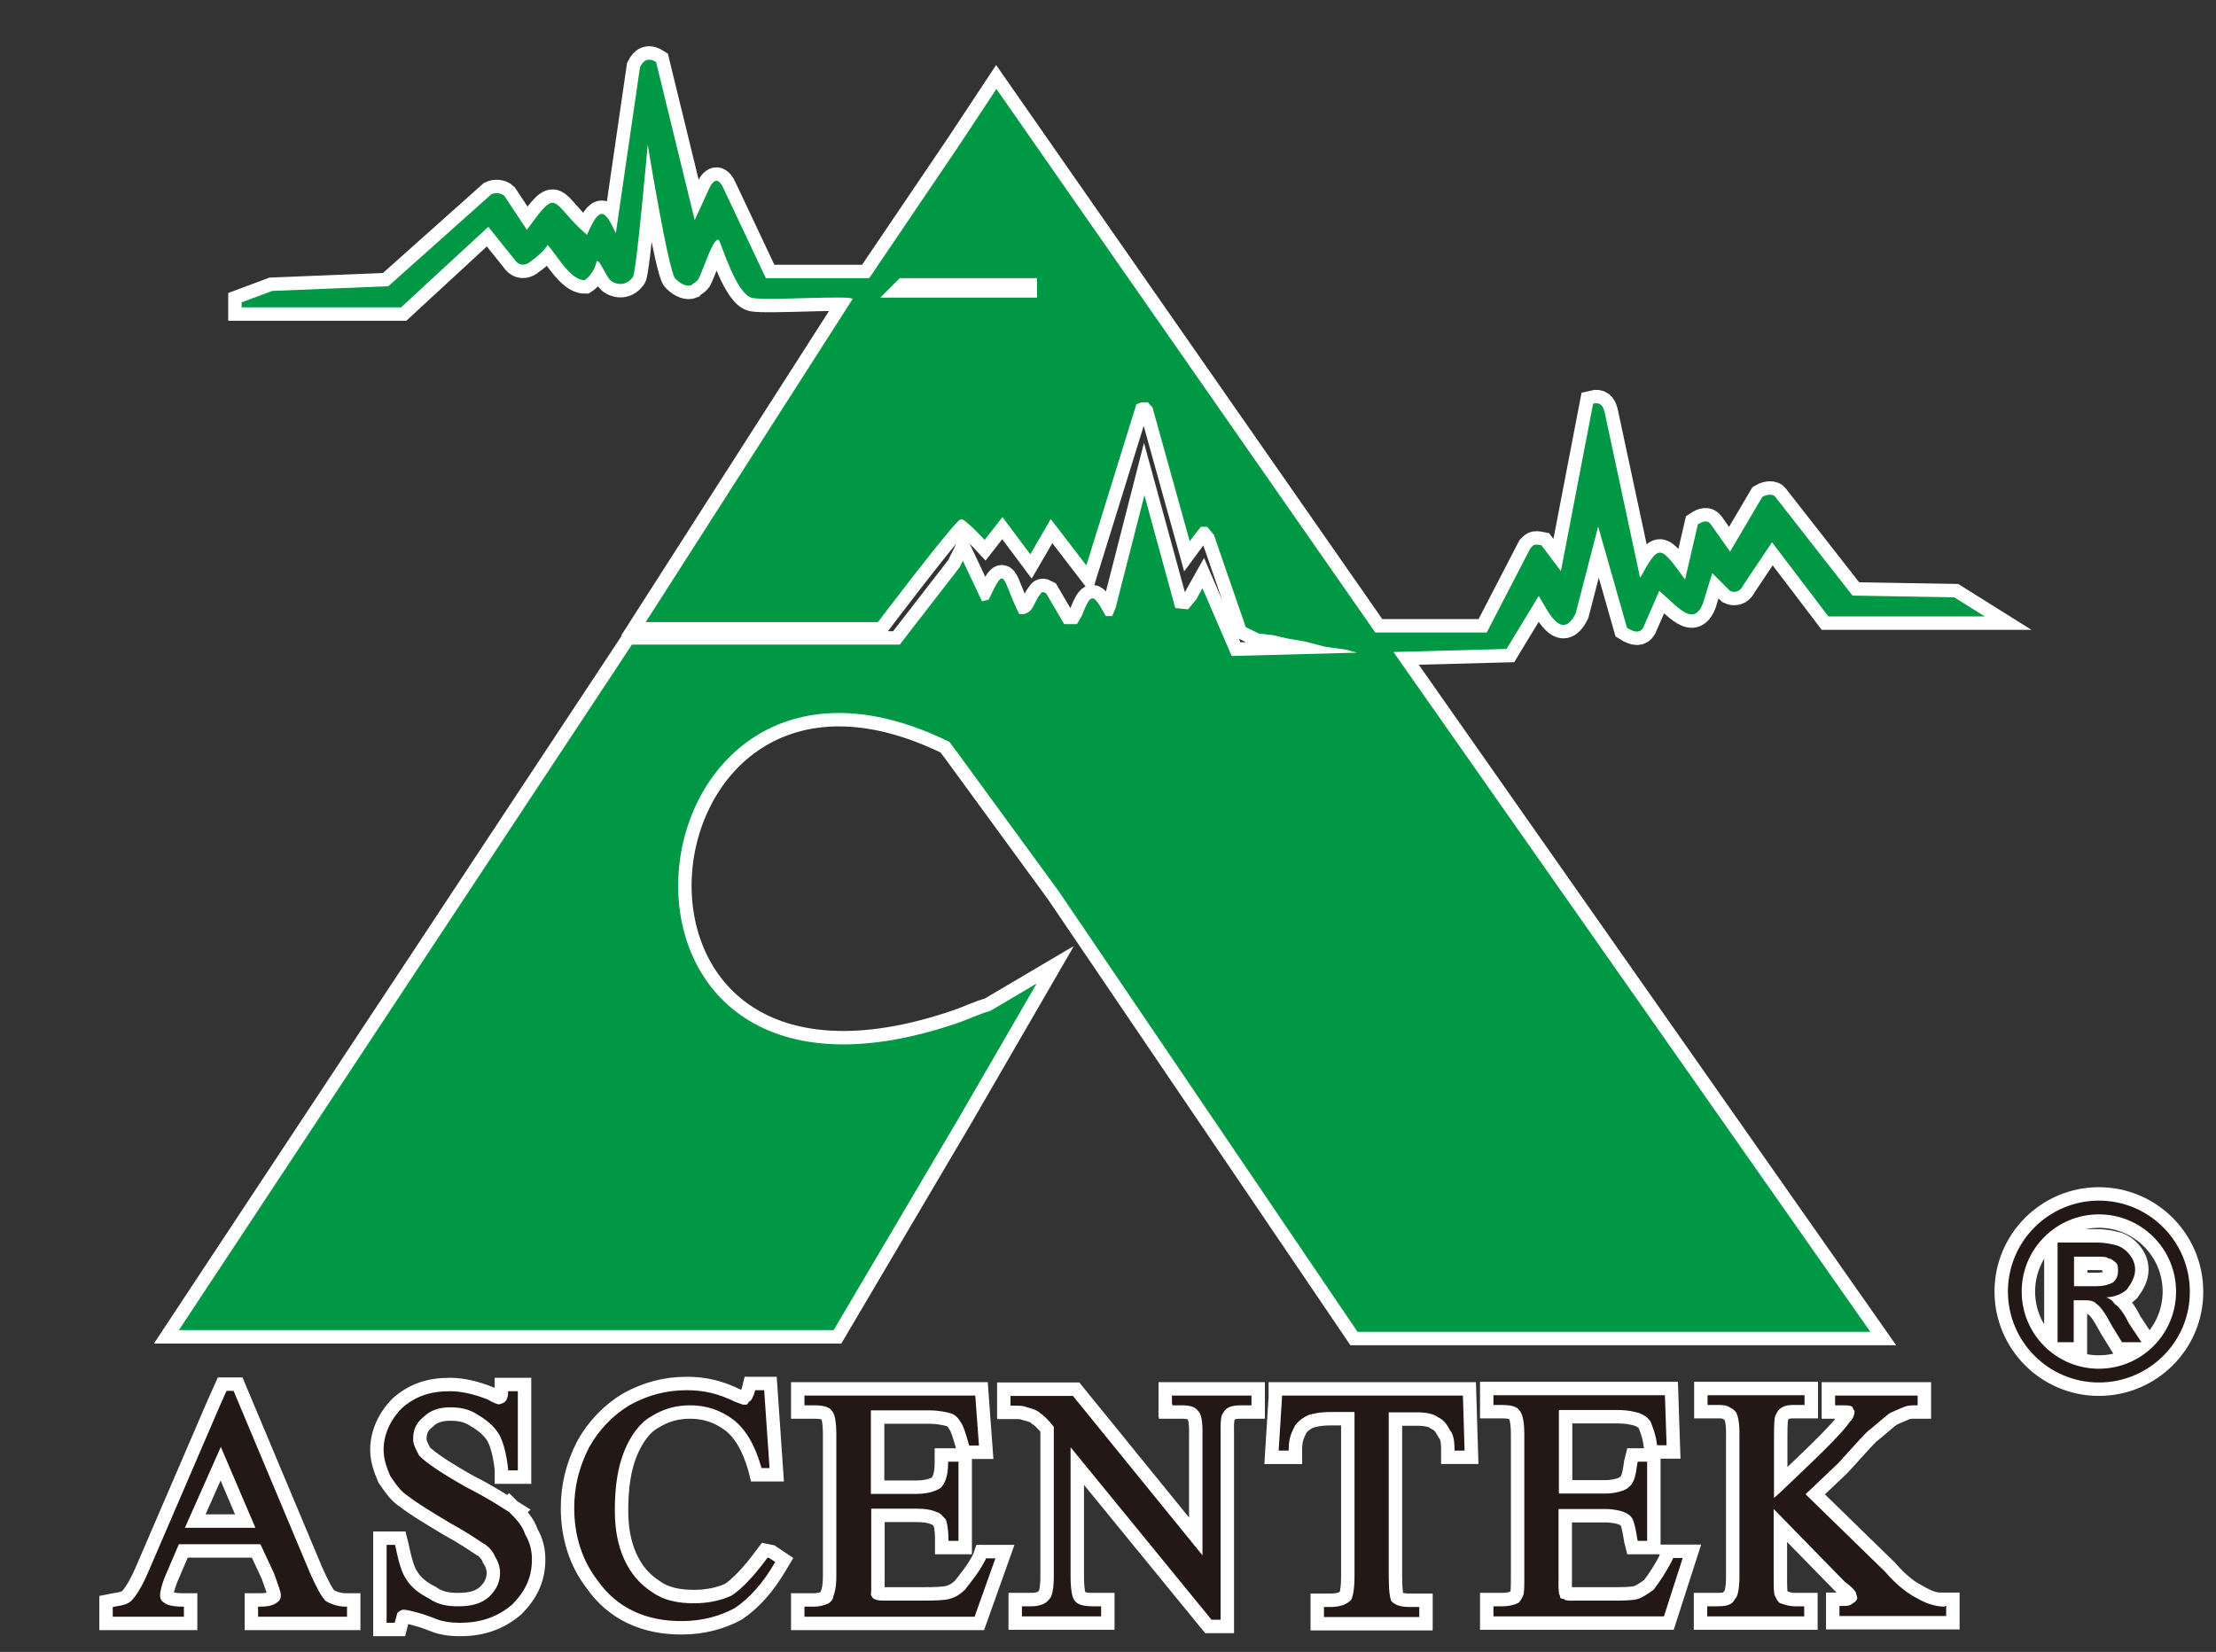 <?xml version="1.0" encoding="utf-8"?>
<!-- Generator: Adobe Illustrator 22.0.0, SVG Export Plug-In . SVG Version: 6.00 Build 0)  -->
<svg version="1.1" id="图层_1" xmlns="http://www.w3.org/2000/svg" xmlns:xlink="http://www.w3.org/1999/xlink" x="0px" y="0px"
	 viewBox="0 0 660.3 492.3" style="enable-background:new 0 0 660.3 492.3;" xml:space="preserve">
<rect x="0" y="0" width="660.3" height="492.3" fill="#333333" stroke="none"/>
<style type="text/css">
	.st0{fill:#231815;stroke:#FFFFFF;stroke-width:8;}
	.st1{fill:#009844;stroke:#FFFFFF;stroke-width:8;}
	.st2{fill:#231815;}
	.st3{fill:#009844;}
</style>
<g>
	<polygon class="st0" points="382.5,416.9 382.5,416.4 382.5,416.9 	"/>
	<path class="st0" d="M228.7,464.2l-0.3,0.4c-3.8,5.2-7.6,9.1-10.4,10.9c-3.2,1.5-7,2.3-11.3,2.3c-4.7,0-9-0.9-12.2-3.2
		c-3.8-2.4-6.6-5.7-8.5-9.9c-1.9-4.2-2.8-8.9-2.8-14.6c0-7.2,0.9-12.9,2.8-17.6c1.9-4.7,4.7-8.5,7.9-10.3c3.8-2.4,7.5-3.4,11.8-3.4
		c4.7,0,8.9,1.4,12.7,4.2c3.7,2.8,6.5,7.5,8.4,14.1l0.1,0.4h1.9h0.5l-1.6-23.2h-2.4H225l-0.1,0.4c-0.4,1.5-1,2.8-1.7,3
		c-0.7,1.1-0.6,0.9-1.6,0.9c-0.2,0.1-1.3-0.4-2.7-0.9c-4.9-2.4-9.2-3.4-14.2-3.4c-6.3,0-11.7,1.5-17,4.4c-4.9,2.9-9.3,7.4-12.2,12.7
		c-3,5.9-4.4,11.7-4.4,18c0,8.3,2.4,15.7,6.9,21.5c5.8,8.4,14.7,12.3,25.3,12.2c5.9,0,11.3-1.5,15.7-3.9c4.4-3,8.3-7.4,11.7-13.2
		l0.3-0.5l-1.8-1.2L228.7,464.2z M151.7,450.6l-0.4,0.4L151.7,450.6c-2.4-1.5-6.8-4.4-12.6-7.3c-7.6-4.3-11.9-7.2-14.2-9.5
		c-0.9-1.8-1.8-3.2-1.8-4.9c0-2.8,0.9-4.9,3.2-6.7c1.9-1.9,4.6-2.8,7.8-2.8c2.8,0,5.6,0.4,8.4,2.3c2.4,1.4,4.7,3.3,6.1,5.6
		c1.4,2.3,2.3,6.1,2.8,10.4l0,0.5h2.4h0.5v-23.6h-2.4h-0.5v0.5c0,1.3-0.5,2.2-0.8,2.5c-0.3,0.4-1.3,0.9-2.1,0.9
		c-0.2,0-1.7-0.5-3.1-1.4c-4-1.6-7.9-2.5-11.3-2.5c-5.9,0-10.3,1.5-14.3,5c-3.5,3.5-5.5,8-5.5,12.4c0,3,1,5.5,2,7.9
		c1.5,2.1,2.9,4.5,5.5,6.1c2.4,1.9,6.2,4.2,12,7.7c5.3,2.9,8.6,5.2,10.1,6.2c1.8,0.9,3.2,2.8,3.6,4c1,1.5,1.5,3.3,1.5,4.7
		c0,2.7-0.9,5-3.3,7.3c-2.2,1.9-4.9,2.8-9.2,2.8c-3.3,0-6.1-0.5-8.8-2.4c-2.8-1.4-5.2-3.3-6.6-5.6c-1.4-1.8-2.4-5.6-3.3-9.9
		l-0.1-0.4h-1.9h-0.6v23.2h2h0.4l0.1-0.4c0.5-1.5,0.6-2.5,0.8-2.6c0.4-0.5,1.4-0.9,1.6-0.9c0.9,0,2.8,0.4,6.1,1.4
		c2.8,0.9,4.7,1.9,5.9,2c1.9,0.5,3.8,0.5,5.3,0.5h0c6.4,0,11.3-2.1,15.2-5.4c3.9-4,5.9-8,5.9-13.5c0-2.4-0.5-4.9-2-7.4
		C155.6,454.5,153.7,452.6,151.7,450.6z M349.3,418.3v0.5h0.5h2.4c2.4,0,4,0.5,4.8,1.7c0.9,0.7,1.4,3.1,1.3,7v36l-38.6-47.5h-18.6
		v2.4v0.5h0.5c2,0,3.3,0,4.1,0.4c2,0.5,3.4,1,4.2,1.8c0.8,0.5,2.3,1.8,4.1,4.1v44.5c0,3.8-0.5,6.1-1.3,6.8c-0.9,1.3-2.6,2.2-5.4,2.2
		h-2.3h-0.5v2.5v0.5h23.6v-2.5v-0.5h-2.4c-2.9,0-4.6-0.5-5.4-1.6c-0.8-0.8-1.3-3.1-1.3-7.4v-38.4l42,51.4h2.2h0.5v-55.3
		c-0.1-3.4,0.1-5.7,0.8-6.4c0.9-1.7,2.6-2.2,5.5-2.2h2.4h0.5v-2.4v-0.5h-23.7V418.3z M579.5,478.8c-2.7,0-5.5-0.9-7.9-2.3l-0.2,0.5
		l0.2-0.5c-2.8-1.4-6.1-3.7-9.9-8.1L538,445.3l9.7-9.2c5.7-6.3,8.8-9.8,9.4-10c2.6-2.1,4.5-3.9,5.9-4.9c1.8-0.9,3.2-1.4,4.3-1.9
		c1.3-0.5,2.2-0.5,3.6-0.5h0.5v-2.4v-0.5h-24.6v2.4v0.5h2c1.5,0,2.3,0,3.1,0.4c0.3,0.8,0.8,1.4,0.7,1.4c0,0.9-0.4,2.2-1.4,3.1
		c-1.8,2.8-7.6,8.6-16.8,17.3c-2.8,2.7-4.7,4.5-5.8,5.4v-18.5c0-3.4,0.1-5.3,0.4-6c0.5-1.1,0.9-1.8,1.7-2.3c1.4-0.9,2.6-0.9,4.1-0.9
		h2.4h0.5v-2.4v-0.5h-28.9v2.4v0.5h3c1.4,0,2.7,0,3.9,0.9c1,0.4,1.7,1.4,1.7,1.5c0.5,1,1,3.4,0.9,6.8v41.8c0,3.8-0.5,6.1-1.3,6.8
		c-0.9,1.8-2.5,2.2-5.3,2.2h-2.5h-0.5v2.5v0.5h28.9v-2.5v-0.5h-2.9c-1.4,0-2.7-0.4-4.2-0.9c-0.7-0.3-1.1-1.1-1.6-2.2
		c-0.4-0.7-0.4-2.6-0.4-6v-19.9l21.2,21.7c2,1.5,2.9,2.4,3.3,3.2c0,0.6,0.4,0.9,0.4,1.7c0,0.3-0.4,1.1-1.2,1.4
		c-1,0.9-1.7,0.9-3.6,0.9h-0.5v2.5v0.5h31.8v-2.5v-0.5H579.5z M498.5,464.4l-0.1,0.3c-1.9,3.8-3.8,6.6-5.7,9.1
		c-1.9,1.3-3.3,2.3-4.6,2.7c-1.8,0.5-4.1,0.5-8,0.5h-11c-1.4,0.1-2.9-0.1-2.9-0.3l-0.2-0.2h-0.2c-0.8-0.1-0.9-0.2-1-0.9v-0.2
		l-0.1-0.1c-0.2,0-0.4-2.1-0.3-5v-20.6l13.9,0c2.3,0,4.7,0.5,5.5,0.9c1.4,0.5,2.3,1.3,2.7,2.2c0.4,0.8,0.9,2.7,1.4,6l0.1,0.4h2.3
		h0.5v-23.6h-2.4h-0.4l-0.1,0.4c-0.5,3.8-1,6.1-2.7,7.3c-0.7,0.8-3.7,1.8-6.8,1.8h-13.9v-24.9h17.3c3.3,0,5.2,0.5,6.6,0.9
		c1.3,0.5,2.7,1.3,3.5,2.7c0.4,1.3,1.4,3.2,1.8,6.5l0.1,0.4h2.3h0.5l-0.5-14.9H445v2.4v0.5h2.5c2.8,0,4.6,0.5,5.3,1.7
		c0.8,0.8,1.4,3.1,1.4,7v42.2c0,3.4,0,5.3-0.4,6c-0.5,1-0.9,1.9-1.6,2.2c-1.4,0.6-2.8,0.9-4.6,0.9h-1.9H445v2.5v0.5h50.8l5.6-17.4
		h-2.6H498.5z M382,415.9v0.5l-1,15.9h2.5h0.5v-0.5c0-3.3,0.9-5,1.9-7c1.3-1.7,2.7-2.5,4-3.1c1.4-0.4,3.3-0.9,6.5-0.9h7.2v49
		c0,3.8-0.5,6.1-1,7c-1.2,1.2-2.9,2-5.7,2.1H395h-0.5v2.5v0.5h28.4v-2.5v-0.5H420c-2.4,0-4.1-0.4-5.4-1.7c-0.4-0.7-0.8-3-0.8-7.3
		v-49h8.6c2.4,0,4.7,0.4,6,1.4c1.9,0.9,2.7,2.2,3.7,4c0.8,0.9,1.3,2.7,1.3,5.5v0.5h2.5h0.5l-0.5-16.4H382z M293.8,464.4l-0.1,0.3
		c-1.9,3.8-4.3,6.6-6.2,9.1c-1.4,1.3-2.7,2.2-4.6,2.7c-1.3,0.4-4.2,0.5-7.5,0.5h-11.1c-1.9,0-2.8,0-3.6-0.4c-0.3,0-0.7-0.3-1.2-1.3
		c0.1-0.2,0.1-2.1,0.1-5.1v-20.6H273c2.9,0,4.7,0.4,6.1,1c1.3,0.4,1.7,1.2,2.7,2.2c0.3,0.7,0.8,2.6,0.8,5.9v0.5h2.5h0.5v-23.6H283
		h-0.5v0.5c0,3.7-0.9,6-2.2,7.3c-1.3,0.9-3.6,1.8-7.4,1.8h-13.4v-24.9h17.3c2.8,0,5.2,0.5,6.5,0.9c1.3,0.4,2.1,1.2,3,2.7
		c0.9,1.3,1.4,3.2,2.4,6.6l0.1,0.3h2.3h0.6l-1.1-14.9h-50.9v2.4v0.5h2.9c2.8,0,4.6,0.5,5.3,1.7c0.8,0.7,1.3,3.1,1.3,7v42.2
		c0,3.3-0.5,5.1-0.9,6c0,0.9-0.8,1.8-1.6,2.2c-1.4,0.6-2.7,0.9-4.1,0.9h-2.4h-0.5v2.5v0.5h50.7l6.2-17.4h-2.6H293.8z M96.9,477
		c-1.2-1.3-2.7-4.1-4.6-8.4l0,0l-22.7-54.1h-1.8h-0.3l-2.1,4.7l-21.1,49c-2,4.7-3.8,7.5-5.2,8.9c-0.9,0.8-2.1,1.3-5,1.7l-0.5,0.1
		v2.4v0.5h21.2v-2.5v-0.5h-0.5c-2.8,0-4.7-0.5-5.4-1.2c-0.9-0.5-1.2-1.3-1.2-2.1c0-1.3,0.5-3.2,1.4-5.5l4.2-9.8h12.6h11.7l4.1,8.8
		c1,2.9,2,5.3,2,6.5c0,0.8-0.4,1.6-1.1,2c-1,0.9-2.7,1.3-5.1,1.3h-0.6v2.5v0.5h26.5v-2.5v-0.5h-0.5C100.6,478.8,98.2,477.9,96.9,477
		z M65.8,455.3H55.1l10.7-24.1l10.3,24.1H65.8z"/>
	<path class="st1" d="M448.9,193.4l9.6-15.8c2.4,3.8,6.7,13.9,11,5.2l6.7-25.9l8.6,30.2c2.4,1.5,3.9,1.5,4.8,0l4.8-11
		c5.3,4.4,10.1,11,13,3.8l2.8-9.1l5.3,5.3c1,0.5,2.9,0.5,3.8-1.5l8.7-13l16.8,22.1h46.6l-9.1-5.7l-30.3-0.5l-23-29.4
		c-0.5-0.9-2.4-0.9-3.9,0l-9.6,16.3l-5.7-8.1c-1-1.4-2.4-1-3.9,0l-3.8,16.4c-7.7-10.6-7.7-10.6-13.4-0.5l-10.6-49.5
		c-0.5-1.9-1.4-2.9-3.4-2.4l-9.6,49.9l-5.8-7.7c-2.4-0.5-2.4,0-3.3,0.9l-13,25.1h-33.2l-112.9-162l-11.1,16.8L259,82.9h-30.8
		l-12.5-26.5c-1.4-3.3-2.9-3.3-4.3-0.4l-4.4,9.6l-11.5-47.1c-2.4-1.5-3.8-0.5-4.8,1.5l-7.2,49.5c-3.4-7.3-4.8-8.2-8.6,0.5
		c-11.1-9.6-8.2-14.9-17.9-1.5l-6.7-10.1c-1-1-2.9-1-3.9-0.5l-30.7,27.4l-34.6,1.4l-9.1,3.4v1.5h47.5l26-24l7.7,9.6
		c0,0,1.9,3.4,5.2,0.5c3.4-2.4,4.8-4.7,4.8-4.7c2.9,3.3,6.8,10.5,11,10.5c0,0,2.4-1.5,3.4-4.9c0.5-3.3,2.9,4.4,4.8,5.3
		c0.5,0.4,3.8,2,6.2-1.4c1-1,4.4-39.4,4.4-39.4s6.2,37.9,8.2,39.9c1.9,2,3.8,2.4,4.8,2c0.5-0.6,1.9-1,2.4-2.4
		c1.9-4.3,4.3-12,5.8-11.1c0.9,1.5,5.2,16.3,10,17.3c4.4,0.9,30.8-1,29.8,0.4l-61.6,96.2h69.2c0,0,19.3-25.5,24-30.2
		c0.5-0.5,1-0.5,1-0.5c1.5,0.5,6.8,6.2,6.8,6.2l5.3-6.8l8.3,11.1l6.1-10.5l10.6,13.8l14.9-48l1.5-0.6h1.9l1.4,1.5l11.1,39.9l1.4-1.9
		l1.9-2.4h1.9l2,2.4l9.5,27.5l3.9,1.9l4.3,0.5l3.8,0.9l5.7,1l5.8,1.5l6.3,0.9l3.4,0.9l-37.4,1l-8.7-20.2l-1.9,3.4l-2.4,2.9l-3.8-0.4
		l-9.2-33.6l-8.6,33.6l-1,2.4h-1.9c-3.8-6.8-4.3-7.3-7.2,0l-1.4,2.4h-3.8l-5.4-9.2c-0.9-0.5-1.4-0.5-1.8,0.4c-1.9,2-1.9,6.3-6.2,5.8
		c-5.3-10.5-3.9-15.4-9.1-4.3l-2,0.5l-5.7-12.1l-1,2l-17.8,23h-79.8l-135,204.3h195.1l37.4-63.4l23.1-39.9l-13.9,8.2
		c-3.3,0.9-6.3,2.4-9.2,3.4c-120.6,41.8-101.4-132.1-2.9-83.6l2.9,3.9l29.8,40.8l88.9,131.1h152.8L415.2,194.3L448.9,193.4z
		 M309,88.7h-46.7l5.8-5.8H309V88.7z"/>
</g>
<path class="st0" d="M630,388.5c-0.5-1-1.5-1.5-2.4-1.9c2.4,0,4.8-1,6.2-2.4c1.4-1.9,2.4-3.8,2.4-5.8c0-1.4-0.4-2.9-1.5-4.3
	c-1-1.4-2.4-2.4-3.8-2.9c-1.5-0.4-3.3-0.9-6.3-0.9c-0.5,0-1,0-1.4,0h-10.1V400h4.8v-12.5h2.9c1.4,0,2.9,0,3.8,1
	c1.5,1,2.9,3.3,4.8,6.8l2.9,4.7h5.8l-3.8-5.7C632.9,391.4,631.5,389.5,630,388.5z M624.7,383.3c-0.5,0-0.5,0-1,0H618v-8.8h5.8
	c0,0,0.5,0,1,0c1.5,0,2.9,0,3.4,0.5c0.9,0,1.9,1,2.4,1.4c0.5,0.5,0.5,1.5,0.5,2.4c0,1.5-0.5,2.5-1.5,3.4
	C628.6,382.7,627.1,383.3,624.7,383.3z"/>
<path class="st0" d="M625.4,412c-15,0-27.1-12.2-27.1-27.1c0-15,12.2-27.1,27.1-27.1c15,0,27.1,12.2,27.1,27.1
	C652.6,399.8,640.4,412,625.4,412z M625.4,361.9c-12.7,0-23,10.3-23,23c0,12.7,10.3,23,23,23c12.7,0,23-10.3,23-23
	C648.4,372.2,638.1,361.9,625.4,361.9z"/>
<g>
	<path class="st2" d="M228.7,464.2l-0.3,0.4c-3.8,5.2-7.6,9.1-10.4,10.9c-3.2,1.5-7,2.3-11.3,2.3c-4.7,0-9-0.9-12.2-3.2
		c-3.8-2.4-6.6-5.7-8.5-9.9c-1.9-4.2-2.8-8.9-2.8-14.6c0-7.2,0.9-12.9,2.8-17.6c1.9-4.7,4.7-8.5,7.9-10.3c3.8-2.4,7.5-3.4,11.8-3.4
		c4.7,0,8.9,1.4,12.7,4.2c3.7,2.8,6.5,7.5,8.4,14.1l0.1,0.4h1.9h0.5l-1.6-23.2h-2.4H225l-0.1,0.4c-0.4,1.5-1,2.8-1.7,3
		c-0.7,1.1-0.6,0.9-1.6,0.9c-0.2,0.1-1.3-0.4-2.7-0.9c-4.9-2.4-9.2-3.4-14.2-3.4c-6.3,0-11.7,1.5-17,4.4c-4.9,2.9-9.3,7.4-12.2,12.7
		c-3,5.9-4.4,11.7-4.4,18c0,8.3,2.4,15.7,6.9,21.5c5.8,8.4,14.7,12.3,25.3,12.2c5.9,0,11.3-1.5,15.7-3.9c4.4-3,8.3-7.4,11.7-13.2
		l0.3-0.5l-1.8-1.2L228.7,464.2z M151.7,450.6l-0.4,0.4L151.7,450.6c-2.4-1.5-6.8-4.4-12.6-7.3c-7.6-4.3-11.9-7.2-14.2-9.5
		c-0.9-1.8-1.8-3.2-1.8-4.9c0-2.8,0.9-4.9,3.2-6.7c1.9-1.9,4.6-2.8,7.8-2.8c2.8,0,5.6,0.4,8.4,2.3c2.4,1.4,4.7,3.3,6.1,5.6
		c1.4,2.3,2.3,6.1,2.8,10.4l0,0.5h2.4h0.5v-23.6h-2.4h-0.5v0.5c0,1.3-0.5,2.2-0.8,2.5c-0.3,0.4-1.3,0.9-2.1,0.9
		c-0.2,0-1.7-0.5-3.1-1.4c-4-1.6-7.9-2.5-11.3-2.5c-5.9,0-10.3,1.5-14.3,5c-3.5,3.5-5.5,8-5.5,12.4c0,3,1,5.5,2,7.9
		c1.5,2.1,2.9,4.5,5.5,6.1c2.4,1.9,6.2,4.2,12,7.7c5.3,2.9,8.6,5.2,10.1,6.2c1.8,0.9,3.2,2.8,3.6,4c1,1.5,1.5,3.3,1.5,4.7
		c0,2.7-0.9,5-3.3,7.3c-2.2,1.9-4.9,2.8-9.2,2.8c-3.3,0-6.1-0.5-8.8-2.4c-2.8-1.4-5.2-3.3-6.6-5.6c-1.4-1.8-2.4-5.6-3.3-9.9
		l-0.1-0.4h-1.9h-0.6v23.2h2h0.4l0.1-0.4c0.5-1.5,0.6-2.5,0.8-2.6c0.4-0.5,1.4-0.9,1.6-0.9c0.9,0,2.8,0.4,6.1,1.4
		c2.8,0.9,4.7,1.9,5.9,2c1.9,0.5,3.8,0.5,5.3,0.5h0c6.4,0,11.3-2.1,15.2-5.4c3.9-4,5.9-8,5.9-13.5c0-2.4-0.5-4.9-2-7.4
		C155.6,454.5,153.7,452.6,151.7,450.6z M349.3,418.3v0.5h0.5h2.4c2.4,0,4,0.5,4.8,1.7c0.9,0.7,1.4,3.1,1.3,7v36l-38.6-47.5h-18.6
		v2.4v0.5h0.5c2,0,3.3,0,4.1,0.4c2,0.5,3.4,1,4.2,1.8c0.8,0.5,2.3,1.8,4.1,4.1v44.5c0,3.8-0.5,6.1-1.3,6.8c-0.9,1.3-2.6,2.2-5.4,2.2
		h-2.3h-0.5v2.5v0.5h23.6v-2.5v-0.5h-2.4c-2.9,0-4.6-0.5-5.4-1.6c-0.8-0.8-1.3-3.1-1.3-7.4v-38.4l42,51.4h2.2h0.5v-55.3
		c-0.1-3.4,0.1-5.7,0.8-6.4c0.9-1.7,2.6-2.2,5.5-2.2h2.4h0.5v-2.4v-0.5h-23.7V418.3z M579.5,478.8c-2.7,0-5.5-0.9-7.9-2.3l-0.2,0.5
		l0.2-0.5c-2.8-1.4-6.1-3.7-9.9-8.1L538,445.3l9.7-9.2c5.7-6.3,8.8-9.8,9.4-10c2.6-2.1,4.5-3.9,5.9-4.9c1.8-0.9,3.2-1.4,4.3-1.9
		c1.3-0.5,2.2-0.5,3.6-0.5h0.5v-2.4v-0.5h-24.6v2.4v0.5h2c1.5,0,2.3,0,3.1,0.4c0.3,0.8,0.8,1.4,0.7,1.4c0,0.9-0.4,2.2-1.4,3.1
		c-1.8,2.8-7.6,8.6-16.8,17.3c-2.8,2.7-4.7,4.5-5.8,5.4v-18.5c0-3.4,0.1-5.3,0.4-6c0.5-1.1,0.9-1.8,1.7-2.3c1.4-0.9,2.6-0.9,4.1-0.9
		h2.4h0.5v-2.4v-0.5h-28.9v2.4v0.5h3c1.4,0,2.7,0,3.9,0.9c1,0.4,1.7,1.4,1.7,1.5c0.5,1,1,3.4,0.9,6.8v41.8c0,3.8-0.5,6.1-1.3,6.8
		c-0.9,1.8-2.5,2.2-5.3,2.2h-2.5h-0.5v2.5v0.5h28.9v-2.5v-0.5h-2.9c-1.4,0-2.7-0.4-4.2-0.9c-0.7-0.3-1.1-1.1-1.6-2.2
		c-0.4-0.7-0.4-2.6-0.4-6v-19.9l21.2,21.7c2,1.5,2.9,2.4,3.3,3.2c0,0.6,0.4,0.9,0.4,1.7c0,0.3-0.4,1.1-1.2,1.4
		c-1,0.9-1.7,0.9-3.6,0.9h-0.5v2.5v0.5h31.8v-2.5v-0.5H579.5z M498.5,464.4l-0.1,0.3c-1.9,3.8-3.8,6.6-5.7,9.1
		c-1.9,1.3-3.3,2.3-4.6,2.7c-1.8,0.5-4.1,0.5-8,0.5h-11c-1.4,0.1-2.9-0.1-2.9-0.3l-0.2-0.2h-0.2c-0.8-0.1-0.9-0.2-1-0.9v-0.2
		l-0.1-0.1c-0.2,0-0.4-2.1-0.3-5v-20.6l13.9,0c2.3,0,4.7,0.5,5.5,0.9c1.4,0.5,2.3,1.3,2.7,2.2c0.4,0.8,0.9,2.7,1.4,6l0.1,0.4h2.3
		h0.5v-23.6h-2.4h-0.4l-0.1,0.4c-0.5,3.8-1,6.1-2.7,7.3c-0.7,0.8-3.7,1.8-6.8,1.8h-13.9v-24.9h17.3c3.3,0,5.2,0.5,6.6,0.9
		c1.3,0.5,2.7,1.3,3.5,2.7c0.4,1.3,1.4,3.2,1.8,6.5l0.1,0.4h2.3h0.5l-0.5-14.9H445v2.4v0.5h2.5c2.8,0,4.6,0.5,5.3,1.7
		c0.8,0.8,1.4,3.1,1.4,7v42.2c0,3.4,0,5.3-0.4,6c-0.5,1-0.9,1.9-1.6,2.2c-1.4,0.6-2.8,0.9-4.6,0.9h-1.9H445v2.5v0.5h50.8l5.6-17.4
		h-2.6H498.5z M382,415.9v0.5l-1,15.9h2.5h0.5v-0.5c0-3.3,0.9-5,1.9-7c1.3-1.7,2.7-2.5,4-3.1c1.4-0.4,3.3-0.9,6.5-0.9h7.2v49
		c0,3.8-0.5,6.1-1,7c-1.2,1.2-2.9,2-5.7,2.1H395h-0.5v2.5v0.5h28.4v-2.5v-0.5H420c-2.4,0-4.1-0.4-5.4-1.7c-0.4-0.7-0.8-3-0.8-7.3
		v-49h8.6c2.4,0,4.7,0.4,6,1.4c1.9,0.9,2.7,2.2,3.7,4c0.8,0.9,1.3,2.7,1.3,5.5v0.5h2.5h0.5l-0.5-16.4H382z M293.8,464.4l-0.1,0.3
		c-1.9,3.8-4.3,6.6-6.2,9.1c-1.4,1.3-2.7,2.2-4.6,2.7c-1.3,0.4-4.2,0.5-7.5,0.5h-11.1c-1.9,0-2.8,0-3.6-0.4c-0.3,0-0.7-0.3-1.2-1.3
		c0.1-0.2,0.1-2.1,0.1-5.1v-20.6H273c2.9,0,4.7,0.4,6.1,1c1.3,0.4,1.7,1.2,2.7,2.2c0.3,0.7,0.8,2.6,0.8,5.9v0.5h2.5h0.5v-23.6H283
		h-0.5v0.5c0,3.7-0.9,6-2.2,7.3c-1.3,0.9-3.6,1.8-7.4,1.8h-13.4v-24.9h17.3c2.8,0,5.2,0.5,6.5,0.9c1.3,0.4,2.1,1.2,3,2.7
		c0.9,1.3,1.4,3.2,2.4,6.6l0.1,0.3h2.3h0.6l-1.1-14.9h-50.9v2.4v0.5h2.9c2.8,0,4.6,0.5,5.3,1.7c0.8,0.7,1.3,3.1,1.3,7v42.2
		c0,3.3-0.5,5.1-0.9,6c0,0.9-0.8,1.8-1.6,2.2c-1.4,0.6-2.7,0.9-4.1,0.9h-2.4h-0.5v2.5v0.5h50.7l6.2-17.4h-2.6H293.8z M96.9,477
		c-1.2-1.3-2.7-4.1-4.6-8.4l0,0l-22.7-54.1h-1.8h-0.3l-2.1,4.7l-21.1,49c-2,4.7-3.8,7.5-5.2,8.9c-0.9,0.8-2.1,1.3-5,1.7l-0.5,0.1
		v2.4v0.5h21.2v-2.5v-0.5h-0.5c-2.8,0-4.7-0.5-5.4-1.2c-0.9-0.5-1.2-1.3-1.2-2.1c0-1.3,0.5-3.2,1.4-5.5l4.2-9.8h12.6h11.7l4.1,8.8
		c1,2.9,2,5.3,2,6.5c0,0.8-0.4,1.6-1.1,2c-1,0.9-2.7,1.3-5.1,1.3h-0.6v2.5v0.5h26.5v-2.5v-0.5h-0.5C100.6,478.8,98.2,477.9,96.9,477
		z M65.8,455.3H55.1l10.7-24.1l10.3,24.1H65.8z"/>
	<path class="st3" d="M448.9,193.4l9.6-15.8c2.4,3.8,6.7,13.9,11,5.2l6.7-25.9l8.6,30.2c2.4,1.5,3.9,1.5,4.8,0l4.8-11
		c5.3,4.4,10.1,11,13,3.8l2.8-9.1l5.3,5.3c1,0.5,2.9,0.5,3.8-1.5l8.7-13l16.8,22.1h46.6l-9.1-5.7l-30.3-0.5l-23-29.4
		c-0.5-0.9-2.4-0.9-3.9,0l-9.6,16.3l-5.7-8.1c-1-1.4-2.4-1-3.9,0l-3.8,16.4c-7.7-10.6-7.7-10.6-13.4-0.5l-10.6-49.5
		c-0.5-1.9-1.4-2.9-3.4-2.4l-9.6,49.9l-5.8-7.7c-2.4-0.5-2.4,0-3.3,0.9l-13,25.1h-33.2l-112.9-162l-11.1,16.8L259,82.9h-30.8
		l-12.5-26.5c-1.4-3.3-2.9-3.3-4.3-0.4l-4.4,9.6l-11.5-47.1c-2.4-1.5-3.8-0.5-4.8,1.5l-7.2,49.5c-3.4-7.3-4.8-8.2-8.6,0.5
		c-11.1-9.6-8.2-14.9-17.9-1.5l-6.7-10.1c-1-1-2.9-1-3.9-0.5l-30.7,27.4l-34.6,1.4l-9.1,3.4v1.5h47.5l26-24l7.7,9.6
		c0,0,1.9,3.4,5.2,0.5c3.4-2.4,4.8-4.7,4.8-4.7c2.9,3.3,6.8,10.5,11,10.5c0,0,2.4-1.5,3.4-4.9c0.5-3.3,2.9,4.4,4.8,5.3
		c0.5,0.4,3.8,2,6.2-1.4c1-1,4.4-39.4,4.4-39.4s6.2,37.9,8.2,39.9c1.9,2,3.8,2.4,4.8,2c0.5-0.6,1.9-1,2.4-2.4
		c1.9-4.3,4.3-12,5.8-11.1c0.9,1.5,5.2,16.3,10,17.3c4.4,0.9,30.8-1,29.8,0.4l-61.6,96.2h69.2c0,0,19.3-25.5,24-30.2
		c0.5-0.5,1-0.5,1-0.5c1.5,0.5,6.8,6.2,6.8,6.2l5.3-6.8l8.3,11.1l6.1-10.5l10.6,13.8l14.9-48l1.5-0.6h1.9l1.4,1.5l11.1,39.9l1.4-1.9
		l1.9-2.4h1.9l2,2.4l9.5,27.5l3.9,1.9l4.3,0.5l3.8,0.9l5.7,1l5.8,1.5l6.3,0.9l3.4,0.9l-37.4,1l-8.7-20.2l-1.9,3.4l-2.4,2.9l-3.8-0.4
		l-9.2-33.6l-8.6,33.6l-1,2.4h-1.9c-3.8-6.8-4.3-7.3-7.2,0l-1.4,2.4h-3.8l-5.4-9.2c-0.9-0.5-1.4-0.5-1.8,0.4c-1.9,2-1.9,6.3-6.2,5.8
		c-5.3-10.5-3.9-15.4-9.1-4.3l-2,0.5l-5.7-12.1l-1,2l-17.8,23h-79.8l-135,204.3h195.1l37.4-63.4l23.1-39.9l-13.9,8.2
		c-3.3,0.9-6.3,2.4-9.2,3.4c-120.6,41.8-101.4-132.1-2.9-83.6l2.9,3.9l29.8,40.8l88.9,131.1h152.8L415.2,194.3L448.9,193.4z
		 M309,88.7h-46.7l5.8-5.8H309V88.7z"/>
	<path class="st2" d="M630,388.5c-0.5-1-1.5-1.5-2.4-1.9c2.4,0,4.8-1,6.2-2.4c1.4-1.9,2.4-3.8,2.4-5.8c0-1.4-0.4-2.9-1.5-4.3
		c-1-1.4-2.4-2.4-3.8-2.9c-1.5-0.4-3.3-0.9-6.3-0.9c-0.5,0-1,0-1.4,0h-10.1V400h4.8v-12.5h2.9c1.4,0,2.9,0,3.8,1
		c1.5,1,2.9,3.3,4.8,6.8l2.9,4.7h5.8l-3.8-5.7C632.9,391.4,631.5,389.5,630,388.5z M624.7,383.3c-0.5,0-0.5,0-1,0H618v-8.8h5.8
		c0,0,0.5,0,1,0c1.5,0,2.9,0,3.4,0.5c0.9,0,1.9,1,2.4,1.4c0.5,0.5,0.5,1.5,0.5,2.4c0,1.5-0.5,2.5-1.5,3.4
		C628.6,382.7,627.1,383.3,624.7,383.3z"/>
	<path class="st2" d="M625.4,412c-15,0-27.1-12.2-27.1-27.1c0-15,12.2-27.1,27.1-27.1c15,0,27.1,12.2,27.1,27.1
		C652.6,399.8,640.4,412,625.4,412z M625.4,361.9c-12.7,0-23,10.3-23,23c0,12.7,10.3,23,23,23c12.7,0,23-10.3,23-23
		C648.4,372.2,638.1,361.9,625.4,361.9z"/>
</g>
</svg>
